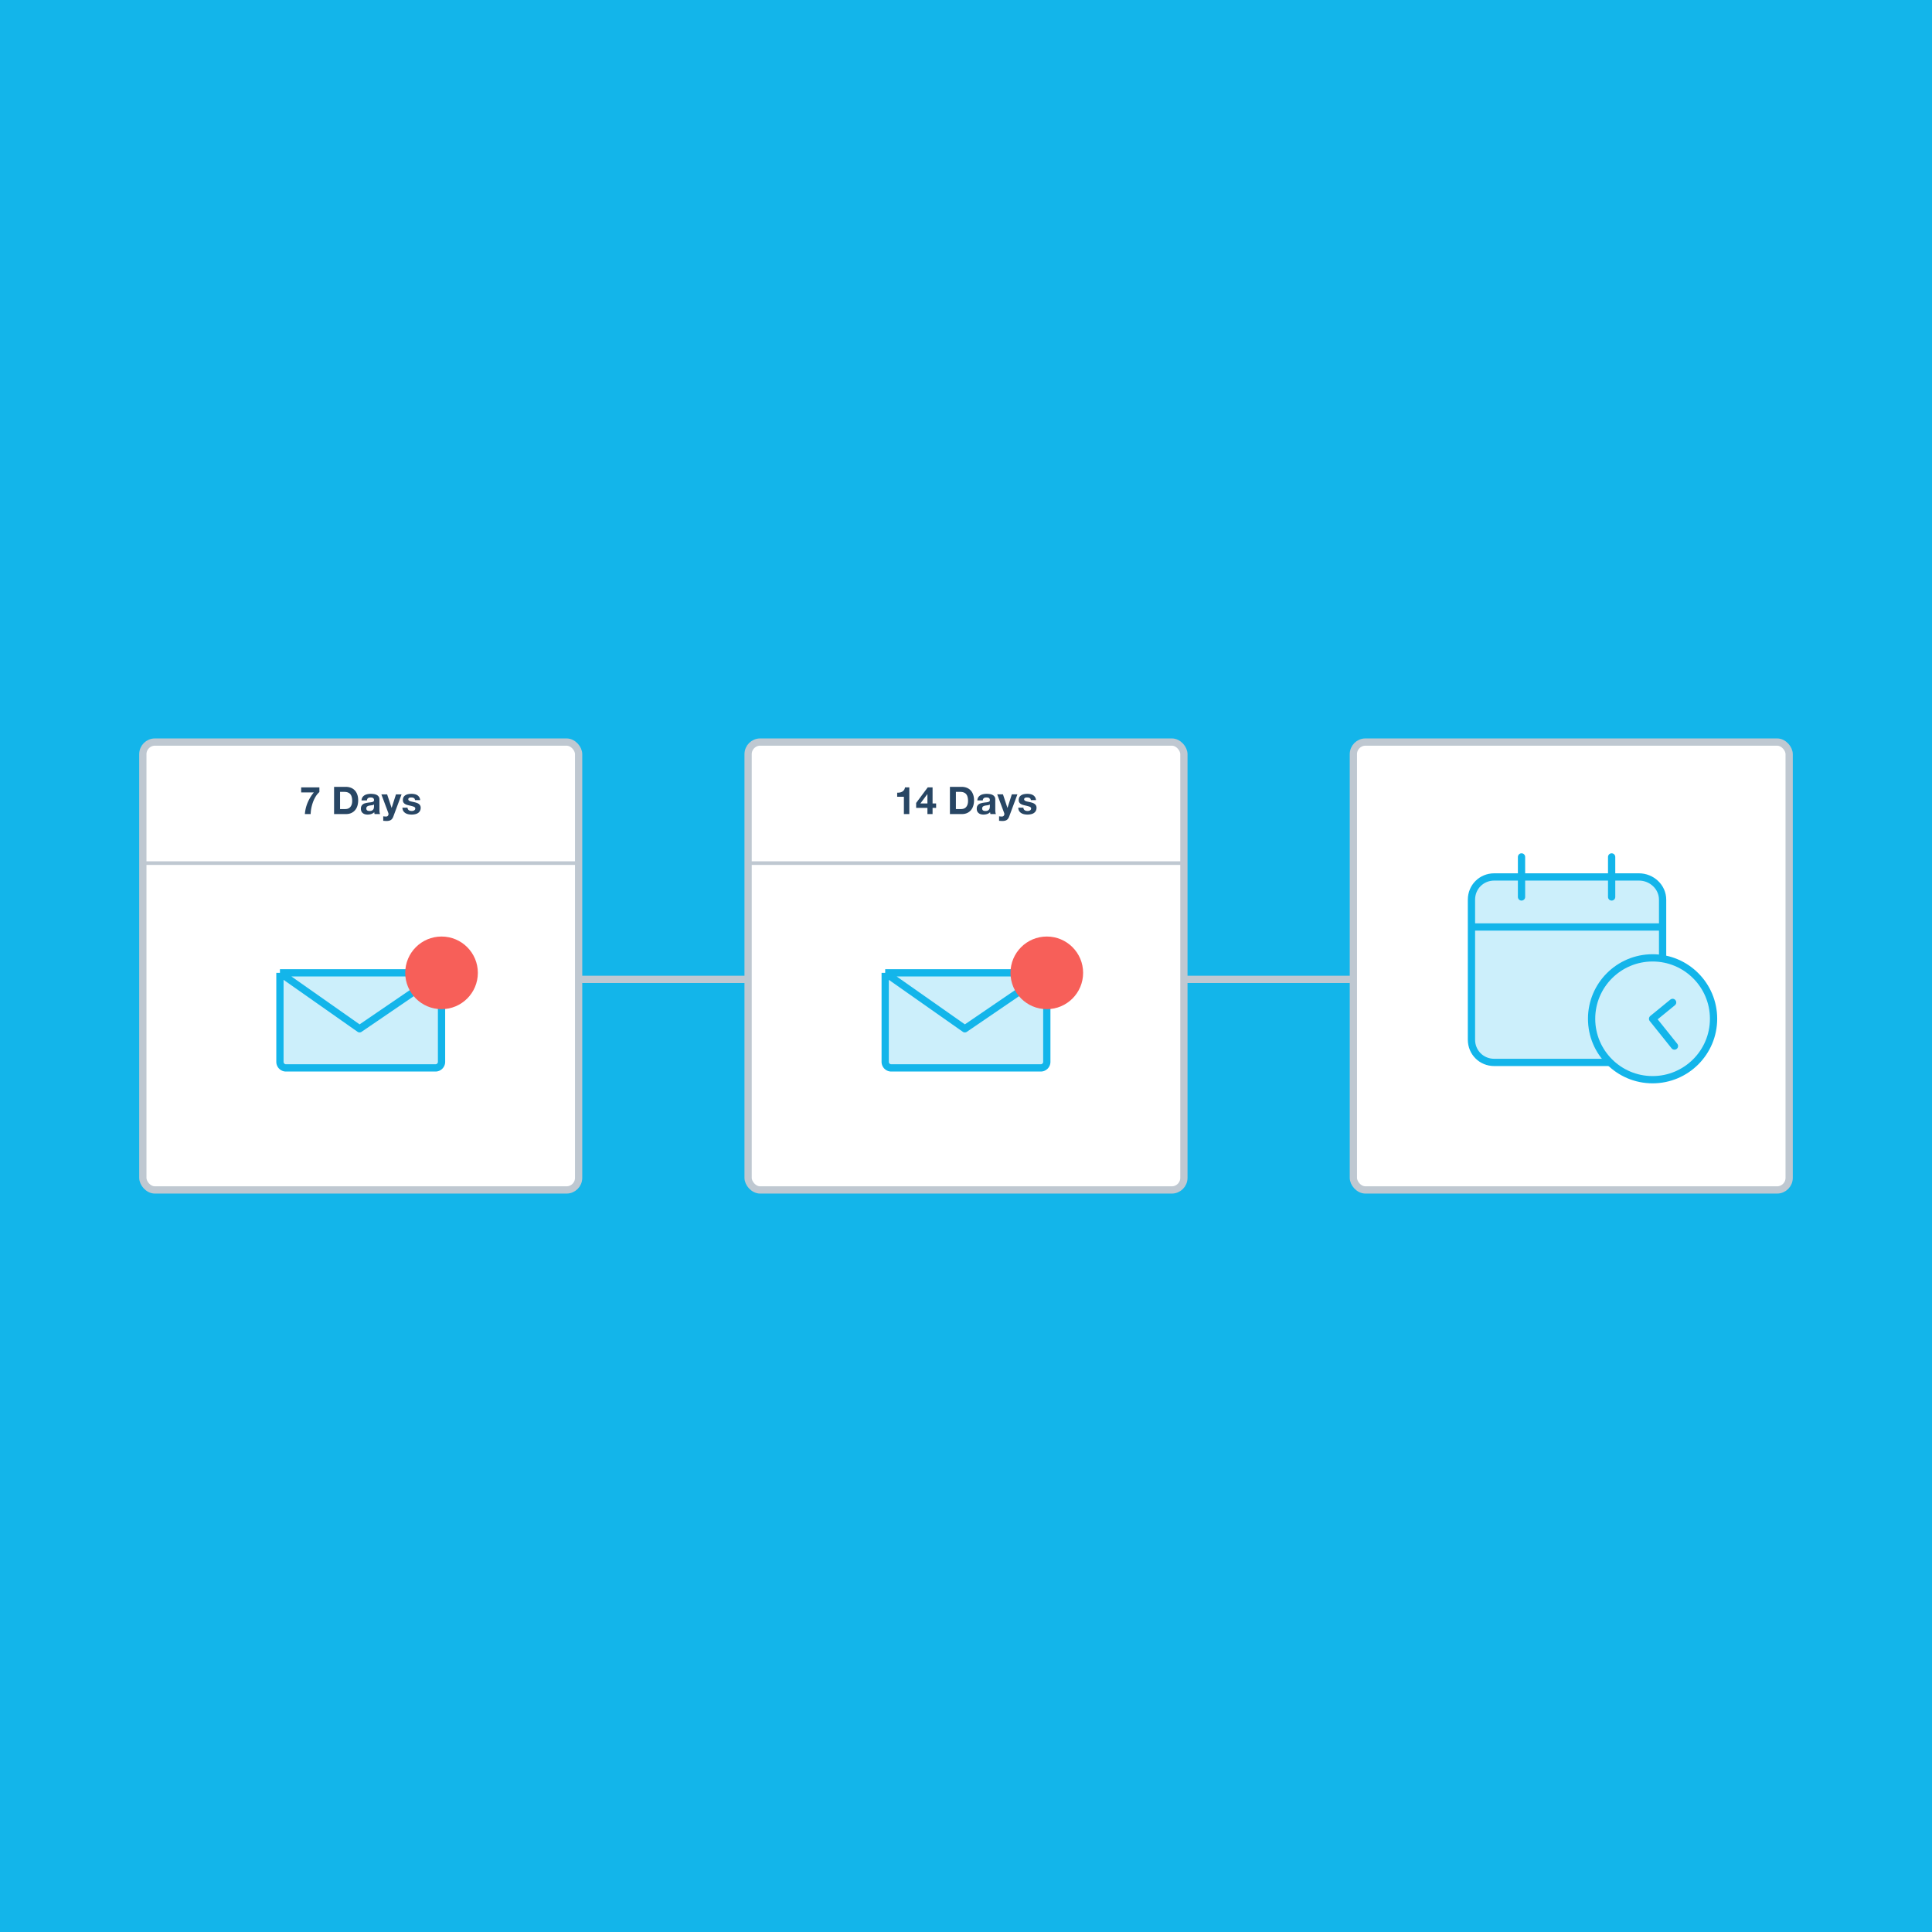 <svg width="1596" height="1596" fill="none" xmlns="http://www.w3.org/2000/svg">
  <path fill="#13B5EA" d="M0 0h1596v1596H0z"/>
  <path fill="#13B5EA" d="M0 0h1596v1596H0z"/>
  <g filter="url(#filter0_d)">
    <path stroke="#BFC8D1" stroke-width="6" d="M407.717 809.034h780.563"/>
    <rect x="118" y="613" width="360" height="370" rx="10" fill="#fff" stroke="#BFC8D1" stroke-width="6"/>
    <path d="M118 623c0-5.523 4.477-10 10-10h340c5.523 0 10 4.477 10 10v90H118v-90z" stroke="#BFC8D1" stroke-width="3"/>
    <rect x="618" y="613" width="360" height="370" rx="10" fill="#fff" stroke="#BFC8D1" stroke-width="6"/>
    <rect x="1118" y="661.918" width="360" height="320" rx="10" fill="#fff" stroke="#BFC8D1" stroke-width="3"/>
    <path d="M1188.64 821.279v-6.269h-3.37v6.269H1179v3.37h6.27v6.269h3.37v-6.269h6.27v-3.37h-6.27zm24.31.945l2.93-8.253h.07l2.83 8.253h-5.83zm.48-13.797l-8.51 22.491h4.98l1.76-5.009h8.41l1.7 5.009h5.14l-8.41-22.491h-5.07zm26.49 14.301c0 .672-.07 1.323-.19 1.953-.13.63-.34 1.197-.63 1.701-.3.483-.69.871-1.2 1.165-.48.294-1.09.441-1.83.441-.69 0-1.29-.147-1.79-.441a4.544 4.544 0 01-1.23-1.197 5.518 5.518 0 01-.69-1.701c-.15-.63-.22-1.26-.22-1.89 0-.672.06-1.312.19-1.921.14-.63.36-1.187.66-1.67.31-.483.72-.871 1.23-1.165.5-.294 1.12-.441 1.85-.441.74 0 1.35.147 1.83.441.48.294.87.682 1.17 1.165.31.462.53 1.008.66 1.638.12.609.19 1.25.19 1.922zm.06 6.111v2.079h4.25v-22.491h-4.47v8.19h-.06a4.73 4.73 0 00-2.08-1.796c-.86-.42-1.78-.63-2.74-.63-1.2 0-2.25.242-3.15.725a6.693 6.693 0 00-2.27 1.858c-.59.777-1.04 1.68-1.36 2.709a11.339 11.339 0 00-.44 3.15c0 1.134.15 2.226.44 3.276.32 1.05.77 1.985 1.36 2.804a6.781 6.781 0 002.3 1.921c.92.462 1.99.693 3.21.693 1.07 0 2.03-.189 2.87-.567.86-.399 1.55-1.039 2.08-1.921h.06zm19.18-6.111c0 .672-.07 1.323-.19 1.953-.13.63-.34 1.197-.63 1.701-.3.483-.7.871-1.2 1.165-.48.294-1.09.441-1.83.441-.69 0-1.29-.147-1.79-.441a4.544 4.544 0 01-1.23-1.197 5.283 5.283 0 01-.69-1.701c-.15-.63-.22-1.26-.22-1.89 0-.672.06-1.312.19-1.921.14-.63.36-1.187.66-1.67.31-.483.72-.871 1.23-1.165.5-.294 1.12-.441 1.85-.441.74 0 1.35.147 1.83.441.48.294.87.682 1.17 1.165.31.462.53 1.008.66 1.638.12.609.19 1.25.19 1.922zm.06 6.111v2.079h4.25v-22.491H1259v8.19h-.06a4.73 4.73 0 00-2.08-1.796c-.86-.42-1.78-.63-2.74-.63-1.2 0-2.25.242-3.15.725a6.693 6.693 0 00-2.27 1.858c-.59.777-1.04 1.68-1.36 2.709a11.339 11.339 0 00-.44 3.15c0 1.134.15 2.226.44 3.276.32 1.05.77 1.985 1.36 2.804a6.781 6.781 0 002.3 1.921c.92.462 1.99.693 3.21.693 1.07 0 2.03-.189 2.87-.567.86-.399 1.55-1.039 2.08-1.921h.06zm21.78-10.238v-6.331h5.42c1.13 0 1.99.252 2.55.756.57.483.85 1.27.85 2.362 0 1.134-.28 1.953-.85 2.457-.56.504-1.42.756-2.55.756H1281zm-4.94-10.174v22.491h4.94v-8.789h4.95c1.24 0 2.13.273 2.68.819.54.546.9 1.407 1.07 2.583.12.903.22 1.848.28 2.835.06.987.23 1.838.5 2.552h4.95a3.66 3.66 0 01-.54-1.134c-.1-.462-.18-.945-.25-1.449-.04-.504-.07-.998-.09-1.481-.02-.483-.04-.903-.07-1.26-.04-.567-.12-1.134-.25-1.701a5.072 5.072 0 00-.53-1.543 3.98 3.98 0 00-.98-1.229c-.4-.357-.9-.619-1.51-.787v-.063c1.26-.504 2.16-1.239 2.71-2.205.56-.966.85-2.111.85-3.434a6.1 6.1 0 00-.47-2.394 5.56 5.56 0 00-1.33-1.984c-.56-.567-1.26-1.008-2.08-1.323-.79-.336-1.7-.504-2.71-.504h-12.12zm33.2 12.6h-7.27c.02-.315.08-.672.18-1.071.13-.399.33-.777.6-1.134.3-.357.68-.651 1.14-.882.48-.252 1.08-.378 1.79-.378 1.09 0 1.9.294 2.43.882.54.588.92 1.449 1.13 2.583zm-7.27 2.835h11.75a11.74 11.74 0 00-.32-3.623 8.678 8.678 0 00-1.45-3.087 6.926 6.926 0 00-2.52-2.142c-1.03-.546-2.24-.819-3.62-.819-1.24 0-2.37.221-3.4.662a7.988 7.988 0 00-2.62 1.827 7.903 7.903 0 00-1.7 2.709c-.4 1.05-.6 2.184-.6 3.402 0 1.26.19 2.415.57 3.465.4 1.05.96 1.953 1.67 2.709s1.58 1.344 2.61 1.764c1.03.399 2.19.598 3.47.598 1.85 0 3.42-.42 4.72-1.26 1.31-.84 2.27-2.236 2.9-4.189h-3.94c-.14.504-.54.987-1.19 1.449-.65.441-1.43.661-2.33.661-1.26 0-2.23-.325-2.9-.976-.67-.651-1.04-1.701-1.1-3.15zm14.51-9.23v16.286h4.47v-9.45c0-.798.12-1.439.35-1.922.23-.504.5-.882.82-1.134.33-.273.67-.451 1-.535.36-.105.64-.158.85-.158.72 0 1.25.126 1.61.378.38.231.64.546.79.945.17.399.26.84.28 1.323.02.462.03.935.03 1.418v9.135h4.48v-9.072c0-.504.03-.998.09-1.481.08-.504.23-.945.44-1.323.23-.399.54-.714.91-.945.4-.252.92-.378 1.55-.378s1.12.105 1.48.315c.38.21.66.494.85.851.19.357.3.777.35 1.26.04.483.06.997.06 1.543v9.23h4.47v-10.899c0-1.05-.15-1.943-.44-2.678-.29-.756-.7-1.365-1.23-1.827-.52-.462-1.15-.798-1.89-1.008a8.636 8.636 0 00-2.39-.315c-1.14 0-2.12.273-2.96.819-.82.546-1.47 1.176-1.96 1.89-.44-1.008-1.09-1.711-1.95-2.11-.84-.399-1.77-.599-2.8-.599-1.07 0-2.03.231-2.87.693-.82.462-1.52 1.113-2.11 1.953h-.06v-2.205h-4.22zm33-2.52v-3.685h-4.47v3.685h4.47zm-4.47 2.52v16.286h4.47v-16.286h-4.47zm7.97 0v16.286h4.48v-8.537c0-1.659.27-2.845.82-3.559.54-.735 1.42-1.103 2.64-1.103 1.07 0 1.82.336 2.24 1.008.42.651.63 1.649.63 2.993v9.198h4.47v-10.017c0-1.008-.09-1.922-.28-2.741-.17-.84-.47-1.543-.92-2.11-.44-.588-1.05-1.04-1.82-1.355-.76-.336-1.74-.504-2.93-.504-.95 0-1.87.221-2.77.662-.91.42-1.64 1.102-2.21 2.047h-.09v-2.268H1353zm30.22 8.096a9.64 9.64 0 01-.19 1.953c-.13.63-.34 1.197-.63 1.701-.29.483-.69.871-1.2 1.165-.48.294-1.09.441-1.82.441-.7 0-1.3-.147-1.8-.441a4.544 4.544 0 01-1.23-1.197 5.775 5.775 0 01-.69-1.701c-.15-.63-.22-1.26-.22-1.89 0-.672.06-1.312.19-1.921.14-.63.37-1.187.66-1.67.31-.483.72-.871 1.23-1.165.5-.294 1.12-.441 1.86-.441.73 0 1.34.147 1.82.441.49.294.87.682 1.17 1.165.31.462.53 1.008.66 1.638.13.609.19 1.25.19 1.922zm.06 6.111v2.079h4.25v-22.491h-4.47v8.19h-.06a4.73 4.73 0 00-2.08-1.796c-.86-.42-1.77-.63-2.74-.63-1.2 0-2.25.242-3.15.725a6.79 6.79 0 00-2.27 1.858c-.59.777-1.04 1.68-1.35 2.709-.3 1.008-.44 2.058-.44 3.15 0 1.134.14 2.226.44 3.276a9.22 9.22 0 001.35 2.804 6.878 6.878 0 002.3 1.921c.92.462 2 .693 3.21.693 1.07 0 2.03-.189 2.87-.567.86-.399 1.55-1.039 2.08-1.921h.06zm18.58-7.812h-7.28c.02-.315.09-.672.19-1.071.13-.399.33-.777.6-1.134.29-.357.67-.651 1.13-.882.49-.252 1.09-.378 1.8-.378 1.09 0 1.9.294 2.43.882.54.588.92 1.449 1.13 2.583zm-7.28 2.835h11.75c.09-1.26-.02-2.468-.31-3.623-.3-1.155-.78-2.184-1.45-3.087a6.926 6.926 0 00-2.52-2.142c-1.03-.546-2.24-.819-3.62-.819-1.24 0-2.38.221-3.41.662-1 .441-1.88 1.05-2.61 1.827-.74.756-1.3 1.659-1.7 2.709-.4 1.05-.6 2.184-.6 3.402 0 1.26.19 2.415.57 3.465.4 1.05.95 1.953 1.67 2.709.71.756 1.58 1.344 2.61 1.764 1.03.399 2.19.598 3.47.598 1.84 0 3.42-.42 4.72-1.26 1.3-.84 2.27-2.236 2.9-4.189h-3.94c-.15.504-.54.987-1.2 1.449-.65.441-1.42.661-2.33.661-1.26 0-2.22-.325-2.89-.976-.68-.651-1.04-1.701-1.11-3.15zm14.39-9.23v16.286h4.47v-7.34c0-.735.07-1.417.22-2.047.15-.63.39-1.176.73-1.638.35-.483.82-.861 1.38-1.134.57-.273 1.26-.41 2.08-.41.27 0 .56.021.85.063.3.021.55.053.76.095v-4.158a3.496 3.496 0 00-.98-.158c-.57 0-1.11.084-1.64.252-.52.168-1.02.41-1.48.725-.46.294-.87.661-1.23 1.102-.35.42-.64.882-.85 1.386h-.06v-3.024h-4.25z" fill="#284664"/>
    <path d="M618 623c0-5.523 4.477-10 10-10h340c5.523 0 10 4.477 10 10v90H618v-90z" stroke="#BFC8D1" stroke-width="3"/>
    <rect x="1118" y="613" width="360" height="370" rx="10" fill="#fff" stroke="#BFC8D1" stroke-width="6"/>
    <path d="M263.849 654.293v-3.843h-15.057v4.158h10.458a34.173 34.173 0 00-5.103 8.379 30.336 30.336 0 00-2.299 9.513h4.788c.021-1.47.189-3.056.504-4.757a35.887 35.887 0 011.386-5.04 27.544 27.544 0 012.236-4.693c.903-1.47 1.932-2.709 3.087-3.717zm17.069 14.049v-14.175h3.528c1.218 0 2.237.178 3.056.536.84.335 1.512.829 2.016 1.48s.861 1.438 1.071 2.362c.231.903.346 1.922.346 3.056 0 1.239-.157 2.289-.472 3.15-.315.861-.735 1.564-1.26 2.11a4.659 4.659 0 01-1.796 1.134 6.352 6.352 0 01-2.079.347h-4.41zm-4.945-18.333V672.5h9.702c1.722 0 3.213-.284 4.473-.851 1.281-.588 2.341-1.386 3.181-2.394.861-1.008 1.502-2.205 1.922-3.591.42-1.386.63-2.898.63-4.536 0-1.869-.263-3.496-.788-4.882-.504-1.386-1.218-2.541-2.142-3.465a8.617 8.617 0 00-3.244-2.079c-1.239-.462-2.583-.693-4.032-.693h-9.702zm22.669 11.214c.063-1.05.325-1.922.787-2.615a5.361 5.361 0 011.764-1.669 7.419 7.419 0 012.394-.882 13.192 13.192 0 012.709-.284c.819 0 1.649.063 2.489.189.84.105 1.606.326 2.299.662.693.336 1.26.808 1.701 1.417.441.588.662 1.376.662 2.363v8.473c0 .735.042 1.439.126 2.111.084.672.231 1.176.441 1.512h-4.536a10.263 10.263 0 01-.221-.756 10.862 10.862 0 01-.094-.819 5.828 5.828 0 01-2.52 1.543c-.966.295-1.953.442-2.961.442a8.003 8.003 0 01-2.174-.284 4.978 4.978 0 01-1.764-.882 4.257 4.257 0 01-1.197-1.512c-.273-.609-.409-1.334-.409-2.174 0-.924.157-1.68.472-2.268.336-.609.756-1.092 1.26-1.449a5.595 5.595 0 011.764-.787 17.314 17.314 0 012.016-.441 34.206 34.206 0 011.985-.252 11.922 11.922 0 001.732-.284c.504-.126.903-.304 1.197-.535.294-.252.431-.609.41-1.071 0-.483-.084-.861-.252-1.134a1.481 1.481 0 00-.63-.662 2.056 2.056 0 00-.914-.315 5.989 5.989 0 00-1.102-.094c-.882 0-1.575.189-2.079.567-.504.378-.798 1.008-.882 1.89h-4.473zm10.332 3.307a2.184 2.184 0 01-.725.41 8.348 8.348 0 01-.913.22 12.73 12.73 0 01-1.008.158 18.8 18.8 0 00-1.071.157 8.839 8.839 0 00-1.008.252 2.976 2.976 0 00-.851.441 1.94 1.94 0 00-.567.662c-.147.273-.22.619-.22 1.04 0 .398.073.734.22 1.007.147.273.347.494.599.662.252.147.546.252.882.315.336.063.682.094 1.039.094.882 0 1.565-.147 2.048-.441.483-.294.84-.64 1.071-1.039.231-.42.367-.84.409-1.26.063-.42.095-.756.095-1.008v-1.67zm15.96 9.986l6.804-18.302h-4.631l-3.559 11.151h-.063l-3.686-11.151h-4.756l5.701 15.278c.126.315.189.651.189 1.008 0 .483-.147.924-.441 1.323-.273.399-.703.63-1.291.693a9.28 9.28 0 01-1.323-.031c-.441-.042-.872-.084-1.292-.126v3.685c.462.042.914.074 1.355.095.462.042.924.063 1.386.063 1.533 0 2.73-.284 3.591-.851.861-.567 1.533-1.512 2.016-2.835zm11.749-7.308h-4.252c.042 1.092.283 2.005.724 2.74a5.684 5.684 0 001.733 1.733 7.494 7.494 0 002.425.945c.903.189 1.827.284 2.772.284.924 0 1.827-.095 2.709-.284.903-.168 1.701-.473 2.394-.914a5.071 5.071 0 001.67-1.732c.441-.735.661-1.638.661-2.709 0-.756-.147-1.386-.441-1.89a3.83 3.83 0 00-1.165-1.292 5.954 5.954 0 00-1.67-.85 17.863 17.863 0 00-1.89-.536 75.427 75.427 0 00-1.858-.409 18.606 18.606 0 01-1.638-.41c-.462-.168-.84-.378-1.134-.63a1.226 1.226 0 01-.441-.976c0-.336.084-.599.252-.788.168-.21.367-.367.598-.472.252-.105.525-.168.819-.189.294-.042.567-.063.819-.063.798 0 1.491.157 2.079.472.588.294.914.872.977 1.733h4.252c-.084-1.008-.346-1.838-.787-2.489a4.894 4.894 0 00-1.607-1.606 6.786 6.786 0 00-2.236-.851 12.674 12.674 0 00-2.552-.252c-.882 0-1.743.084-2.583.252-.84.147-1.596.42-2.268.819a4.525 4.525 0 00-1.638 1.575c-.399.672-.598 1.533-.598 2.583 0 .714.147 1.323.441 1.827.294.483.682.893 1.165 1.229a7.4 7.4 0 001.638.787c.63.189 1.271.357 1.922.504 1.596.336 2.835.672 3.717 1.008.903.336 1.354.84 1.354 1.513 0 .398-.094.734-.283 1.007a2.349 2.349 0 01-.725.63 3.844 3.844 0 01-.945.347 5.289 5.289 0 01-2.268-.063 3.538 3.538 0 01-1.071-.473 3.042 3.042 0 01-.787-.85c-.189-.357-.284-.777-.284-1.26zm414.486 5.292v-22.05h-3.56c-.126.84-.388 1.543-.787 2.11a4.908 4.908 0 01-1.481 1.386 6.176 6.176 0 01-1.953.725c-.714.126-1.459.178-2.236.157v3.371h5.544V672.5h4.473zm14.966-16.443v7.654h-5.796l5.701-7.654h.095zm0 11.34v5.103h4.252v-5.103h2.93v-3.686h-2.93V650.45h-4l-9.576 12.852v4.095h9.324zm23.526.945v-14.175h3.528c1.218 0 2.237.178 3.056.536.84.335 1.512.829 2.016 1.48s.861 1.438 1.071 2.362c.231.903.346 1.922.346 3.056 0 1.239-.157 2.289-.472 3.15-.315.861-.735 1.564-1.26 2.11a4.659 4.659 0 01-1.796 1.134 6.352 6.352 0 01-2.079.347h-4.41zm-4.945-18.333V672.5h9.702c1.722 0 3.213-.284 4.473-.851 1.281-.588 2.341-1.386 3.181-2.394.861-1.008 1.502-2.205 1.922-3.591.42-1.386.63-2.898.63-4.536 0-1.869-.263-3.496-.788-4.882-.504-1.386-1.218-2.541-2.142-3.465a8.617 8.617 0 00-3.244-2.079c-1.239-.462-2.583-.693-4.032-.693h-9.702zm22.669 11.214c.063-1.05.325-1.922.787-2.615a5.361 5.361 0 011.764-1.669 7.419 7.419 0 012.394-.882 13.192 13.192 0 012.709-.284c.819 0 1.649.063 2.489.189.84.105 1.606.326 2.299.662.693.336 1.26.808 1.701 1.417.441.588.662 1.376.662 2.363v8.473c0 .735.042 1.439.126 2.111.084.672.231 1.176.441 1.512h-4.536a10.263 10.263 0 01-.221-.756 10.862 10.862 0 01-.094-.819 5.828 5.828 0 01-2.52 1.543c-.966.295-1.953.442-2.961.442a8.003 8.003 0 01-2.174-.284 4.978 4.978 0 01-1.764-.882 4.257 4.257 0 01-1.197-1.512c-.273-.609-.409-1.334-.409-2.174 0-.924.157-1.68.472-2.268.336-.609.756-1.092 1.26-1.449a5.595 5.595 0 011.764-.787 17.314 17.314 0 012.016-.441 34.206 34.206 0 011.985-.252 11.922 11.922 0 001.732-.284c.504-.126.903-.304 1.197-.535.294-.252.431-.609.41-1.071 0-.483-.084-.861-.252-1.134a1.481 1.481 0 00-.63-.662 2.056 2.056 0 00-.914-.315 5.989 5.989 0 00-1.102-.094c-.882 0-1.575.189-2.079.567-.504.378-.798 1.008-.882 1.89h-4.473zm10.332 3.307a2.184 2.184 0 01-.725.41 8.348 8.348 0 01-.913.22 12.73 12.73 0 01-1.008.158 18.8 18.8 0 00-1.071.157 8.839 8.839 0 00-1.008.252 2.976 2.976 0 00-.851.441 1.94 1.94 0 00-.567.662c-.147.273-.22.619-.22 1.04 0 .398.073.734.22 1.007.147.273.347.494.599.662.252.147.546.252.882.315.336.063.682.094 1.039.094.882 0 1.565-.147 2.048-.441.483-.294.84-.64 1.071-1.039.231-.42.367-.84.409-1.26.063-.42.095-.756.095-1.008v-1.67zm15.96 9.986l6.804-18.302h-4.631l-3.559 11.151h-.063l-3.686-11.151h-4.756l5.701 15.278c.126.315.189.651.189 1.008 0 .483-.147.924-.441 1.323-.273.399-.703.63-1.291.693a9.28 9.28 0 01-1.323-.031c-.441-.042-.872-.084-1.292-.126v3.685c.462.042.914.074 1.355.095.462.042.924.063 1.386.063 1.533 0 2.73-.284 3.591-.851.861-.567 1.533-1.512 2.016-2.835zm11.749-7.308h-4.252c.042 1.092.283 2.005.724 2.74a5.684 5.684 0 001.733 1.733 7.494 7.494 0 002.425.945c.903.189 1.827.284 2.772.284.924 0 1.827-.095 2.709-.284.903-.168 1.701-.473 2.394-.914a5.071 5.071 0 001.67-1.732c.441-.735.661-1.638.661-2.709 0-.756-.147-1.386-.441-1.89a3.83 3.83 0 00-1.165-1.292 5.954 5.954 0 00-1.67-.85 17.863 17.863 0 00-1.89-.536 75.427 75.427 0 00-1.858-.409 18.606 18.606 0 01-1.638-.41c-.462-.168-.84-.378-1.134-.63a1.226 1.226 0 01-.441-.976c0-.336.084-.599.252-.788.168-.21.367-.367.598-.472.252-.105.525-.168.819-.189.294-.042.567-.063.819-.063.798 0 1.491.157 2.079.472.588.294.914.872.977 1.733h4.252c-.084-1.008-.346-1.838-.787-2.489a4.894 4.894 0 00-1.607-1.606 6.786 6.786 0 00-2.236-.851 12.674 12.674 0 00-2.552-.252c-.882 0-1.743.084-2.583.252-.84.147-1.596.42-2.268.819a4.525 4.525 0 00-1.638 1.575c-.399.672-.598 1.533-.598 2.583 0 .714.147 1.323.441 1.827.294.483.682.893 1.165 1.229a7.4 7.4 0 001.638.787c.63.189 1.271.357 1.922.504 1.596.336 2.835.672 3.717 1.008.903.336 1.354.84 1.354 1.513 0 .398-.094.734-.283 1.007a2.349 2.349 0 01-.725.63 3.844 3.844 0 01-.945.347 5.289 5.289 0 01-2.268-.063 3.538 3.538 0 01-1.071-.473 3.042 3.042 0 01-.787-.85c-.189-.357-.284-.777-.284-1.26z" fill="#284664"/>
    <path d="M231.252 877.182v-73.528h133.497v73.528a5 5 0 01-5 5H236.252a5 5 0 01-5-5z" fill="#CCEFFB"/>
    <path d="M231.252 803.654v73.528a5 5 0 005 5h123.497a5 5 0 005-5v-73.528m-133.497 0h133.497m-133.497 0l65.793 46.208 67.704-46.208" stroke="#13B5EA" stroke-width="6" stroke-linejoin="round"/>
    <path d="M731.252 877.182v-73.528h133.497v73.528a5 5 0 01-5 5H736.252a5 5 0 01-5-5z" fill="#CCEFFB"/>
    <path d="M731.252 803.654v73.528a5 5 0 005 5h123.497a5 5 0 005-5v-73.528m-133.497 0h133.497m-133.497 0l65.793 46.208 67.704-46.208" stroke="#13B5EA" stroke-width="6" stroke-linejoin="round"/>
    <circle cx="364.75" cy="803.654" r="30" fill="#F75F59"/>
    <circle cx="864.75" cy="803.654" r="30" fill="#F75F59"/>
    <path d="M1329.84 877.655h-95.49c-10.52 0-18.8-8.262-18.8-18.778V743.211c0-10.515 8.28-18.777 18.8-18.777h119.55c10.53 0 19.55 8.262 19.55 18.777v48.82" fill="#CCEFFB"/>
    <path d="M1329.84 877.655h-95.49c-10.52 0-18.8-8.262-18.8-18.778V743.211c0-10.515 8.28-18.777 18.8-18.777h119.55c10.53 0 19.55 8.262 19.55 18.777v48.82m-42.1-51.073V707.91m-74.44 33.048V707.91m115.79 57.833h-157.15" stroke="#13B5EA" stroke-width="6" stroke-miterlimit="10" stroke-linecap="round" stroke-linejoin="round"/>
    <path d="M1365.18 891.925c27.82 0 50.37-22.53 50.37-50.322 0-27.793-22.55-50.323-50.37-50.323-27.82 0-50.38 22.53-50.38 50.323 0 27.792 22.56 50.322 50.38 50.322z" fill="#CCEFFB" stroke="#13B5EA" stroke-width="6" stroke-miterlimit="10" stroke-linecap="round" stroke-linejoin="round"/>
    <path d="M1365.18 841.603l16.55-13.52m-16.55 13.52l18.05 22.533" stroke="#13B5EA" stroke-width="6" stroke-miterlimit="10" stroke-linecap="round" stroke-linejoin="round"/>
  </g>
  <defs>
    <filter id="filter0_d" x="100" y="595" width="1396" height="406" filterUnits="userSpaceOnUse" color-interpolation-filters="sRGB">
      <feFlood flood-opacity="0" result="BackgroundImageFix"/>
      <feColorMatrix in="SourceAlpha" values="0 0 0 0 0 0 0 0 0 0 0 0 0 0 0 0 0 0 127 0"/>
      <feOffset/>
      <feGaussianBlur stdDeviation="7.5"/>
      <feColorMatrix values="0 0 0 0 0 0 0 0 0 0 0 0 0 0 0 0 0 0 0.15 0"/>
      <feBlend in2="BackgroundImageFix" result="effect1_dropShadow"/>
      <feBlend in="SourceGraphic" in2="effect1_dropShadow" result="shape"/>
    </filter>
  </defs>
</svg>
